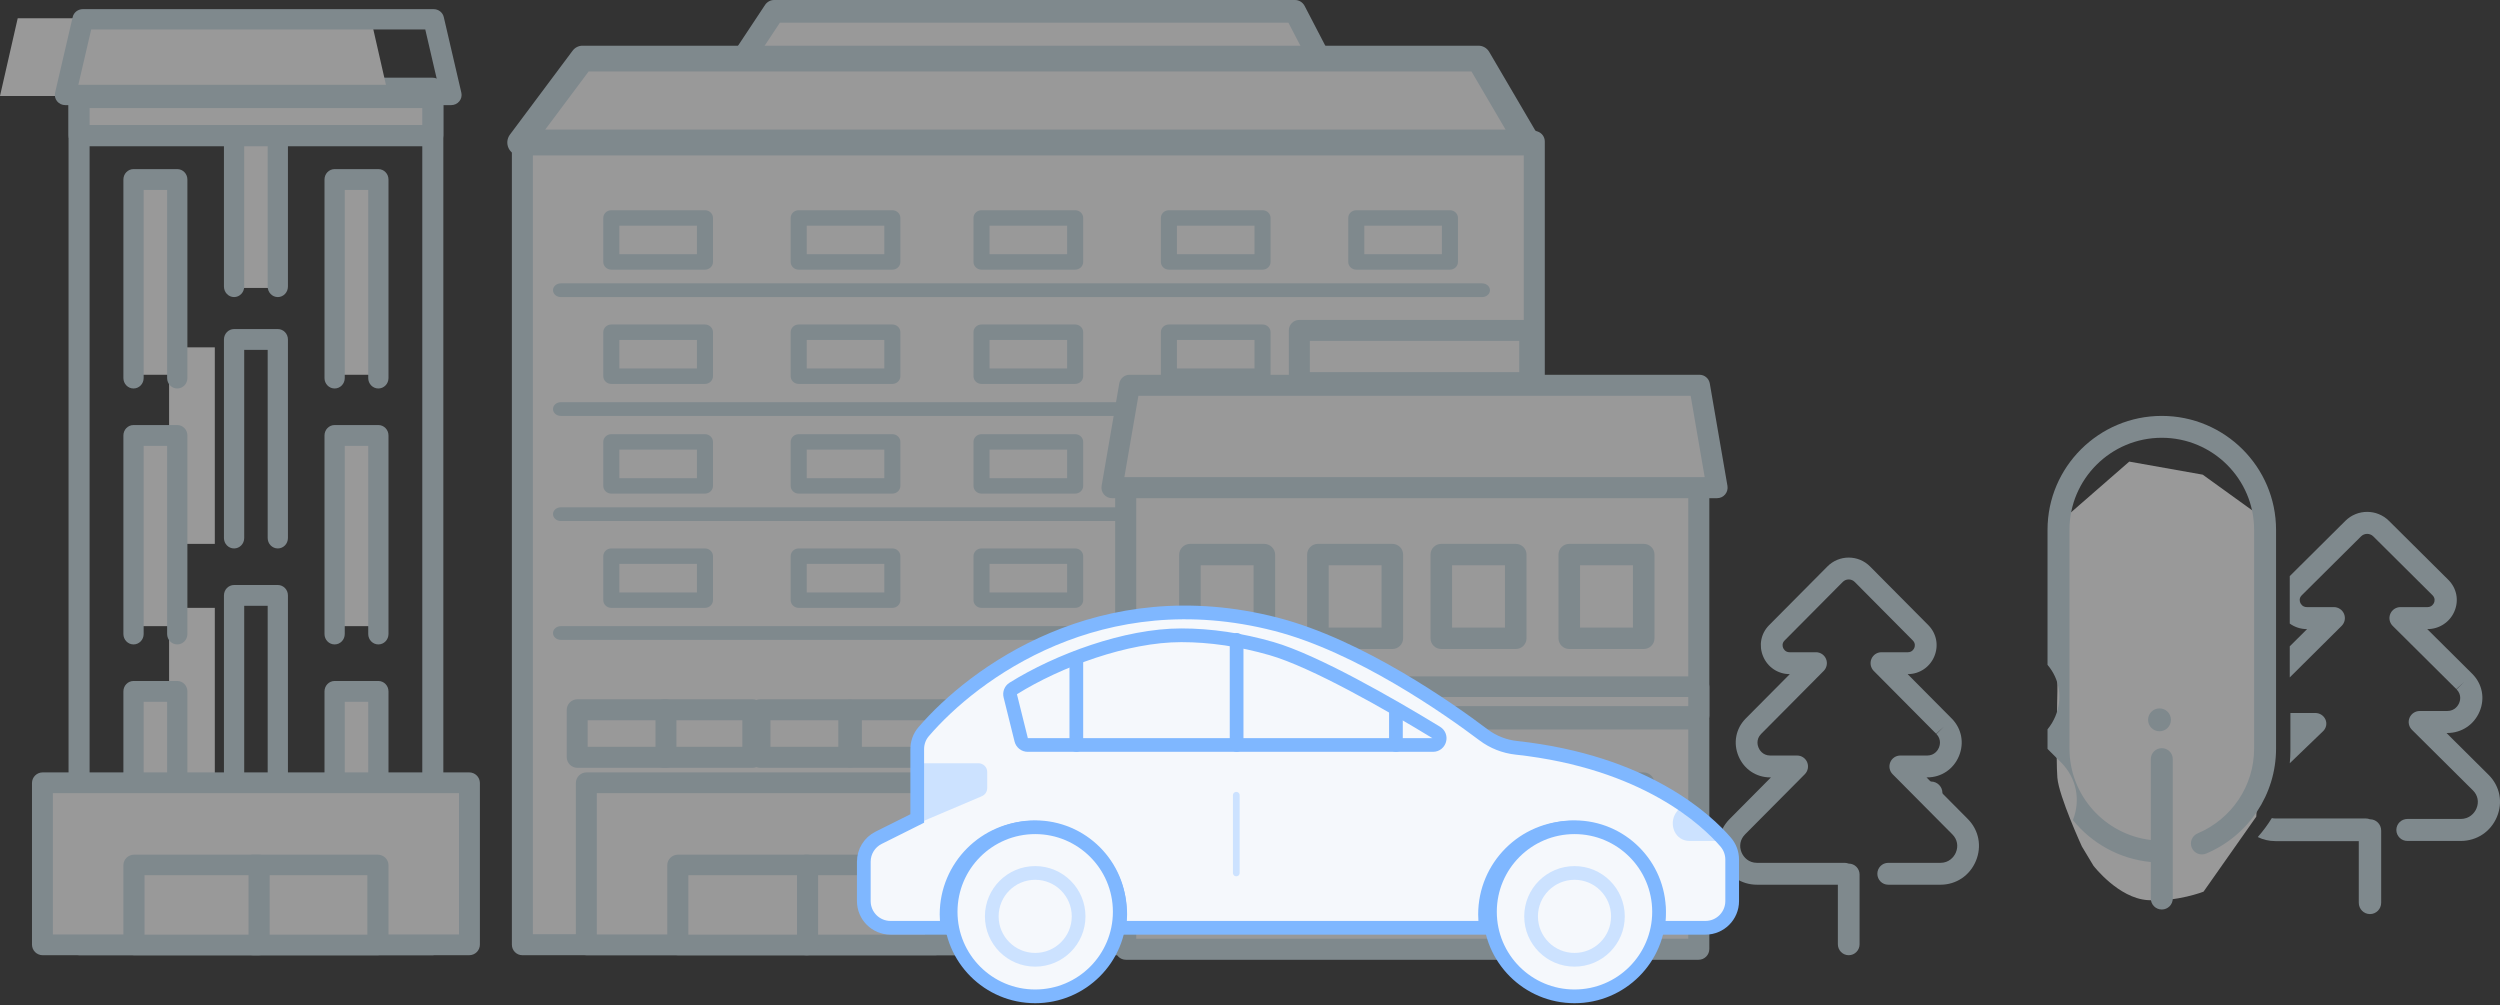 <?xml version="1.0" encoding="UTF-8"?>
<svg width="547px" height="220px" viewBox="0 0 547 220" version="1.1" xmlns="http://www.w3.org/2000/svg" xmlns:xlink="http://www.w3.org/1999/xlink">
    <rect x="0" y="0" width="547" height="220" fill="#333333" stroke="none"/>
    <title>Group 43</title>
    <g id="Landing-V2" stroke="none" stroke-width="1" fill="none" fill-rule="evenodd">
        <g id="landing---multicot-" transform="translate(-33, -2965)">
            <g id="Group-43" transform="translate(33, 2965)">
                <g id="Group-168" opacity="0.5" transform="translate(0, -0)">
                    <path d="M496,141.998 L493.67,178.683 L482.136,195.092 C482.136,195.092 476.372,197.37 469.93,196.948 C463.49,196.526 458.043,189.414 458.043,189.414 L455.519,185.213 C455.519,185.213 450.5,174.267 450.154,170.184 C449.808,166.101 450.154,151.35 450.154,151.35 L450.154,114.704 L465.88,101 L481.951,103.856 L493.67,112.307 L496,141.998 Z" id="Fill-1" fill="#FFFFFF"></path>
                    <path d="M378.392,179.254 L387.484,170.095 L387.335,170.095 C384.243,170.095 381.578,168.304 380.379,165.423 C379.193,162.574 379.787,159.444 381.918,157.261 L391.614,147.494 L391.554,147.494 C389.023,147.494 386.751,145.97 385.77,143.61 C384.785,141.239 385.278,138.634 387.045,136.826 L399.833,123.945 C402.406,121.352 406.594,121.352 409.168,123.945 L421.887,136.755 L421.941,136.809 C423.722,138.634 424.217,141.24 423.23,143.612 C422.249,145.971 419.978,147.494 417.446,147.494 L417.387,147.494 L427.018,157.196 C427.022,157.2 427.069,157.248 427.073,157.251 C429.213,159.444 429.807,162.574 428.622,165.423 C427.423,168.304 424.758,170.095 421.666,170.095 L421.516,170.095 L430.541,179.185 L430.602,179.248 C432.99,181.692 433.651,185.184 432.33,188.361 C430.992,191.577 428.018,193.575 424.568,193.575 L413.139,193.575 C411.826,193.575 410.764,192.503 410.764,191.183 C410.764,189.862 411.826,188.791 413.139,188.791 L424.568,188.791 C426.362,188.791 427.492,187.614 427.95,186.513 C428.527,185.126 428.254,183.663 427.217,182.602 C427.215,182.6 427.149,182.532 427.147,182.53 L414.104,169.394 C413.425,168.71 413.223,167.682 413.59,166.787 C413.957,165.893 414.823,165.312 415.784,165.312 L421.666,165.312 C423.386,165.312 424.072,163.982 424.241,163.575 C424.406,163.18 424.852,161.798 423.687,160.605 L425.381,158.929 L423.629,160.545 L409.975,146.794 C409.297,146.11 409.094,145.081 409.461,144.187 C409.829,143.294 410.695,142.711 411.654,142.711 L417.446,142.711 C418.382,142.711 418.758,141.985 418.85,141.763 C418.964,141.49 419.163,140.786 418.514,140.122 L405.81,127.327 C405.089,126.599 403.912,126.599 403.191,127.327 L390.447,140.163 C389.837,140.786 390.037,141.488 390.15,141.763 C390.243,141.985 390.618,142.711 391.554,142.711 L397.346,142.711 C398.306,142.711 399.172,143.294 399.54,144.187 C399.908,145.081 399.704,146.11 399.025,146.794 L385.372,160.545 L385.313,160.605 C384.149,161.798 384.595,163.18 384.759,163.573 C384.929,163.982 385.615,165.312 387.335,165.312 L393.218,165.312 C394.178,165.312 395.044,165.893 395.411,166.787 C395.779,167.682 395.575,168.71 394.897,169.394 L381.853,182.53 L381.784,182.603 C380.748,183.663 380.474,185.126 381.051,186.513 C381.51,187.614 382.639,188.791 384.433,188.791 L403.62,188.791 C403.926,188.791 404.216,188.854 404.483,188.96 C404.489,188.96 404.495,188.958 404.501,188.958 C405.811,188.958 406.875,190.028 406.875,191.35 L406.875,206.609 C406.875,207.929 405.811,209 404.501,209 C403.189,209 402.126,207.929 402.126,206.609 L402.126,193.575 L384.433,193.575 C380.982,193.575 378.009,191.577 376.671,188.361 C375.349,185.184 376.011,181.692 378.392,179.254" id="Fill-3" fill="#CBDFE8"></path>
                    <path d="M422.5,176 C421.119,176 420,174.881 420,173.5 C420,172.119 421.119,171 422.5,171 C423.881,171 425,172.119 425,173.5 C425,174.881 423.881,176 422.5,176" id="Fill-5" fill="#CBDFE8"></path>
                    <path d="M472.5,160 C471.118,160 470,158.881 470,157.5 C470,156.118 471.118,155 472.5,155 C473.882,155 475,156.118 475,157.5 C475,158.881 473.882,160 472.5,160" id="Fill-7" fill="#CBDFE8"></path>
                    <path d="M506.576,156 C507.557,156 508.44,156.568 508.815,157.44 C509.191,158.313 508.983,159.316 508.29,159.984 L501,167 C501.091,166.106 501.142,165.203 501.142,164.292 L501.142,156 L506.576,156 Z" id="Fill-9" fill="#CBDFE8"></path>
                    <path d="M525.231,132.834 L531.138,132.834 C532.092,132.834 532.474,132.104 532.57,131.88 C532.684,131.606 532.888,130.898 532.226,130.229 L519.271,117.359 C518.535,116.626 517.335,116.626 516.599,117.359 L503.602,130.271 C502.981,130.898 503.185,131.604 503.3,131.88 C503.395,132.104 503.778,132.834 504.732,132.834 L510.638,132.834 C511.618,132.834 512.501,133.42 512.876,134.319 C513.251,135.218 513.043,136.253 512.351,136.941 L501,148.218 L501,141.414 L504.792,137.646 L504.732,137.646 C503.357,137.646 502.066,137.2 501,136.436 L501,126.052 L513.174,113.956 C515.799,111.348 520.069,111.348 522.695,113.956 L535.666,126.842 L535.72,126.896 C537.537,128.733 538.042,131.355 537.036,133.74 C536.036,136.114 533.719,137.646 531.138,137.646 L531.077,137.646 L540.899,147.405 C540.903,147.408 540.951,147.457 540.955,147.461 C543.138,149.665 543.743,152.815 542.535,155.681 C541.312,158.579 538.594,160.38 535.441,160.38 L535.287,160.38 L544.491,169.525 L544.555,169.587 C546.989,172.047 547.664,175.56 546.316,178.756 C544.951,181.991 541.919,184 538.4,184 L526.745,184 C525.406,184 524.322,182.922 524.322,181.594 C524.322,180.265 525.406,179.188 526.745,179.188 L538.4,179.188 C540.231,179.188 541.382,178.004 541.85,176.896 C542.438,175.5 542.159,174.029 541.103,172.961 C541.1,172.96 541.032,172.891 541.031,172.89 L527.729,159.676 C527.036,158.987 526.83,157.953 527.205,157.053 C527.579,156.153 528.463,155.568 529.442,155.568 L535.441,155.568 C537.194,155.568 537.895,154.232 538.068,153.822 C538.236,153.424 538.689,152.034 537.502,150.835 L539.229,149.148 L537.443,150.774 L523.518,136.941 C522.826,136.253 522.619,135.218 522.994,134.319 C523.368,133.42 524.251,132.834 525.231,132.834" id="Fill-11" fill="#CBDFE8"></path>
                    <path d="M497.847,179.083 L517.643,179.083 C517.958,179.083 518.257,179.148 518.533,179.258 C518.539,179.258 518.545,179.256 518.551,179.256 C519.904,179.256 521,180.364 521,181.731 L521,197.525 C521,198.891 519.904,200 518.551,200 C517.199,200 516.101,198.891 516.101,197.525 L516.101,184.034 L497.847,184.034 C496.467,184.034 495.163,183.72 494,183.145 C495.147,181.855 496.173,180.467 497.074,179 C497.319,179.049 497.573,179.083 497.847,179.083" id="Fill-13" fill="#CBDFE8"></path>
                    <path d="M448.002,163.862 C448.002,163.843 448,163.822 448,163.803 L448,159.57 C448.691,158.736 449.269,157.787 449.711,156.736 C451.342,152.856 450.677,148.615 448,145.471 L448,115.923 C448,102.18 459.216,91 473.001,91 C486.785,91 498,102.18 498,115.923 L498,163.803 C498,173.814 492,182.825 482.714,186.758 C481.495,187.274 480.086,186.708 479.567,185.491 C479.05,184.275 479.619,182.87 480.838,182.354 C488.348,179.174 493.202,171.892 493.202,163.803 L493.202,115.923 C493.202,104.819 484.139,95.785 473.001,95.785 C461.862,95.785 452.799,104.819 452.799,115.923 L452.799,163.803 C452.799,174.097 460.589,182.607 470.601,183.794 L470.601,166.091 C470.601,164.771 471.675,163.7 473.001,163.7 C474.325,163.7 475.4,164.771 475.4,166.091 L475.4,196.608 C475.4,197.929 474.325,199 473.001,199 C471.675,199 470.601,197.929 470.601,196.608 L470.601,188.609 C463.73,187.953 457.665,184.509 453.551,179.434 C455.296,175.029 454.332,170.228 450.995,166.846 L448.002,163.862 Z" id="Fill-15" fill="#CBDFE8"></path>
                    <path d="M19.603,204.415 L92.397,204.415 L92.397,21.585 L19.603,21.585 L19.603,204.415 Z M94.64,209 L17.361,209 C16.056,209 15,207.948 15,206.649 L15,19.351 C15,18.052 16.056,17 17.361,17 L94.64,17 C95.944,17 97,18.052 97,19.351 L97,206.649 C97,207.948 95.944,209 94.64,209 L94.64,209 Z" id="Fill-19" fill="#CBDFE8"></path>
                    <polygon id="Fill-20" fill="#FFFFFF" points="29 137 39 137 39 94 29 94"></polygon>
                    <polygon id="Fill-21" fill="#FFFFFF" points="73 137 83 137 83 94 73 94"></polygon>
                    <polygon id="Fill-22" fill="#FFFFFF" points="73 170 83 170 83 150 73 150"></polygon>
                    <polygon id="Fill-23" fill="#FFFFFF" points="73 82 83 82 83 39 73 39"></polygon>
                    <polygon id="Fill-24" fill="#FFFFFF" points="29 82 39 82 39 39 29 39"></polygon>
                    <polygon id="Fill-25" fill="#FFFFFF" points="29 170 39 170 39 150 29 150"></polygon>
                    <polygon id="Fill-26" fill="#FFFFFF" points="51 63 61 63 61 20 51 20"></polygon>
                    <polygon id="Fill-27" fill="#FFFFFF" points="37 119 47 119 47 76 37 76"></polygon>
                    <polygon id="Fill-28" fill="#FFFFFF" points="37 172 47 172 47 133 37 133"></polygon>
                    <path d="M29.216,197 C30.44,197 31.431,195.981 31.431,194.724 L31.431,153.554 L36.569,153.554 L36.569,194.724 C36.569,195.981 37.56,197 38.784,197 C40.008,197 41,195.981 41,194.724 L41,151.277 C41,150.019 40.008,149 38.784,149 L29.216,149 C27.991,149 27,150.019 27,151.277 L27,194.724 C27,195.981 27.991,197 29.216,197" id="Fill-29" fill="#CBDFE8"></path>
                    <path d="M51.216,176 C52.44,176 53.431,174.981 53.431,173.724 L53.431,132.554 L58.569,132.554 L58.569,173.724 C58.569,174.981 59.56,176 60.784,176 C62.008,176 63,174.981 63,173.724 L63,130.277 C63,129.019 62.008,128 60.784,128 L51.216,128 C49.992,128 49,129.019 49,130.277 L49,173.724 C49,174.981 49.992,176 51.216,176" id="Fill-30" fill="#CBDFE8"></path>
                    <path d="M73.216,197 C74.44,197 75.431,195.981 75.431,194.724 L75.431,153.554 L80.569,153.554 L80.569,194.724 C80.569,195.981 81.56,197 82.784,197 C84.009,197 85,195.981 85,194.724 L85,151.277 C85,150.019 84.009,149 82.784,149 L73.216,149 C71.992,149 71,150.019 71,151.277 L71,194.724 C71,195.981 71.992,197 73.216,197" id="Fill-31" fill="#CBDFE8"></path>
                    <path d="M29.216,141 C30.44,141 31.431,139.981 31.431,138.724 L31.431,97.554 L36.569,97.554 L36.569,138.724 C36.569,139.981 37.56,141 38.784,141 C40.008,141 41,139.981 41,138.724 L41,95.277 C41,94.019 40.008,93 38.784,93 L29.216,93 C27.991,93 27,94.019 27,95.277 L27,138.724 C27,139.981 27.991,141 29.216,141" id="Fill-32" fill="#CBDFE8"></path>
                    <path d="M51.216,120 C52.44,120 53.431,118.981 53.431,117.724 L53.431,76.554 L58.569,76.554 L58.569,117.724 C58.569,118.981 59.56,120 60.784,120 C62.008,120 63,118.981 63,117.724 L63,74.277 C63,73.019 62.008,72 60.784,72 L51.216,72 C49.992,72 49,73.019 49,74.277 L49,117.724 C49,118.981 49.992,120 51.216,120" id="Fill-33" fill="#CBDFE8"></path>
                    <path d="M73.216,141 C74.44,141 75.431,139.981 75.431,138.724 L75.431,97.554 L80.569,97.554 L80.569,138.724 C80.569,139.981 81.56,141 82.784,141 C84.009,141 85,139.981 85,138.724 L85,95.277 C85,94.019 84.009,93 82.784,93 L73.216,93 C71.992,93 71,94.019 71,95.277 L71,138.724 C71,139.981 71.992,141 73.216,141" id="Fill-34" fill="#CBDFE8"></path>
                    <path d="M29.216,85 C30.44,85 31.431,83.981 31.431,82.724 L31.431,41.554 L36.569,41.554 L36.569,82.724 C36.569,83.981 37.56,85 38.784,85 C40.008,85 41,83.981 41,82.724 L41,39.277 C41,38.019 40.008,37 38.784,37 L29.216,37 C27.991,37 27,38.019 27,39.277 L27,82.724 C27,83.981 27.991,85 29.216,85" id="Fill-35" fill="#CBDFE8"></path>
                    <path d="M51.216,65 C52.44,65 53.431,63.969 53.431,62.696 L53.431,21.607 L58.569,21.607 L58.569,62.696 C58.569,63.969 59.56,65 60.784,65 C62.008,65 63,63.969 63,62.696 L63,19.304 C63,18.031 62.008,17 60.784,17 L51.216,17 C49.992,17 49,18.031 49,19.304 L49,62.696 C49,63.969 49.992,65 51.216,65" id="Fill-36" fill="#CBDFE8"></path>
                    <path d="M73.216,85 C74.44,85 75.431,83.981 75.431,82.724 L75.431,41.554 L80.569,41.554 L80.569,82.724 C80.569,83.981 81.56,85 82.784,85 C84.009,85 85,83.981 85,82.724 L85,39.277 C85,38.019 84.009,37 82.784,37 L73.216,37 C71.992,37 71,38.019 71,39.277 L71,82.724 C71,83.981 71.992,85 73.216,85" id="Fill-37" fill="#CBDFE8"></path>
                    <polygon id="Fill-38" fill="#FFFFFF" points="0 21 85 21 81.126 4 3.874 4"></polygon>
                    <path d="M17.137,18.56 L95.862,18.56 L93.048,6.44 L19.954,6.44 L17.137,18.56 Z M98.718,23 L14.282,23 C13.589,23 12.933,22.693 12.499,22.166 C12.066,21.639 11.903,20.949 12.056,20.29 L15.904,3.73 C16.14,2.719 17.064,2 18.131,2 L94.871,2 C95.937,2 96.861,2.719 97.096,3.73 L100.944,20.29 C101.097,20.949 100.933,21.639 100.5,22.166 C100.067,22.693 99.412,23 98.718,23 L98.718,23 Z" id="Fill-39" fill="#CBDFE8"></path>
                    <polygon id="Fill-40" fill="#FFFFFF" points="18 30 95 30 95 22 18 22"></polygon>
                    <path d="M19.603,27.352 L92.397,27.352 L92.397,23.648 L19.603,23.648 L19.603,27.352 Z M94.64,32 L17.361,32 C16.056,32 15,30.933 15,29.617 L15,21.383 C15,20.067 16.056,19 17.361,19 L94.64,19 C95.944,19 97,20.067 97,21.383 L97,29.617 C97,30.933 95.944,32 94.64,32 L94.64,32 Z" id="Fill-41" fill="#CBDFE8"></path>
                    <polygon id="Fill-42" fill="#FFFFFF" points="9 207 103 207 103 171 9 171"></polygon>
                    <path d="M11.566,204.466 L100.434,204.466 L100.434,173.534 L11.566,173.534 L11.566,204.466 Z M102.659,209 L9.341,209 C8.048,209 7,207.959 7,206.676 L7,171.324 C7,170.041 8.048,169 9.341,169 L102.659,169 C103.951,169 105,170.041 105,171.324 L105,206.676 C105,207.959 103.951,209 102.659,209 L102.659,209 Z" id="Fill-43" fill="#CBDFE8"></path>
                    <polygon id="Fill-44" fill="#FFFFFF" points="56 207 83 207 83 189 56 189"></polygon>
                    <path d="M57.621,204.505 L80.378,204.505 L80.378,191.493 L57.621,191.493 L57.621,204.505 Z M82.63,209 L55.369,209 C54.06,209 53,207.968 53,206.696 L53,189.304 C53,188.031 54.06,187 55.369,187 L82.63,187 C83.938,187 85,188.031 85,189.304 L85,206.696 C85,207.968 83.938,209 82.63,209 L82.63,209 Z" id="Fill-45" fill="#CBDFE8"></path>
                    <polygon id="Fill-46" fill="#FFFFFF" points="29 207 56 207 56 189 29 189"></polygon>
                    <path d="M31.621,204.505 L54.379,204.505 L54.379,191.493 L31.621,191.493 L31.621,204.505 Z M56.63,209 L29.369,209 C28.061,209 27,207.968 27,206.696 L27,189.304 C27,188.031 28.061,187 29.369,187 L56.63,187 C57.939,187 59,188.031 59,189.304 L59,206.696 C59,207.968 57.939,209 56.63,209 L56.63,209 Z" id="Fill-47" fill="#CBDFE8"></path>
                    <polygon id="Fill-48" fill="#FFFFFF" points="169.962 3 162 14 290 14 283.752 3"></polygon>
                    <path d="M165.952,12.042 L285.586,12.042 L281.904,4.958 L170.643,4.958 L165.952,12.042 Z M289.598,17 L161.401,17 C160.511,17 159.693,16.492 159.277,15.678 C158.862,14.865 158.917,13.881 159.418,13.122 L167.393,1.08 C167.841,0.404 168.583,0 169.375,0 L283.34,0 C284.225,0 285.038,0.502 285.456,1.307 L291.715,13.349 C292.114,14.118 292.093,15.045 291.66,15.794 C291.225,16.542 290.443,17 289.598,17 L289.598,17 Z" id="Fill-49" fill="#CBDFE8"></path>
                    <path d="M114,207 L335,207 L335,32.278 C319.241,26.908 280.86,15.426 227.484,15.012 C170.601,14.57 129.636,26.951 114,32.278 L114,207 Z" id="Fill-50" fill="#FFFFFF"></path>
                    <path d="M116.594,204.405 L333.407,204.405 L333.407,32.629 C318.717,28.198 287.076,26.1 228.687,25.644 C173.519,25.212 132.937,27.753 116.594,32.632 L116.594,204.405 Z M335.704,209 L114.297,209 C113.029,209 112,207.972 112,206.703 L112,30.954 C112,29.972 112.624,29.098 113.554,28.78 C129.462,23.339 170.354,20.592 228.722,21.049 C289.786,21.526 322.001,23.837 336.447,28.78 C337.376,29.098 338,29.972 338,30.954 L338,206.703 C338,207.972 336.973,209 335.704,209 L335.704,209 Z" id="Fill-51" fill="#CBDFE8"></path>
                    <path d="M124,63.5 L325,63.5 L124,63.5 Z" id="Fill-52" fill="#FFFFFF"></path>
                    <path d="M324.286,65 L122.713,65 C121.766,65 121,64.329 121,63.5 C121,62.671 121.766,62 122.713,62 L324.286,62 C325.232,62 326,62.671 326,63.5 C326,64.329 325.232,65 324.286,65" id="Fill-53" fill="#CBDFE8"></path>
                    <path d="M124,89.5 L325,89.5 L124,89.5 Z" id="Fill-54" fill="#FFFFFF"></path>
                    <path d="M324.286,91 L122.713,91 C121.766,91 121,90.329 121,89.5 C121,88.671 121.766,88 122.713,88 L324.286,88 C325.232,88 326,88.671 326,89.5 C326,90.329 325.232,91 324.286,91" id="Fill-55" fill="#CBDFE8"></path>
                    <path d="M124,113.5 L325,113.5 L124,113.5 Z" id="Fill-56" fill="#FFFFFF"></path>
                    <path d="M324.286,114 L122.713,114 C121.766,114 121,113.329 121,112.5 C121,111.671 121.766,111 122.713,111 L324.286,111 C325.232,111 326,111.671 326,112.5 C326,113.329 325.232,114 324.286,114" id="Fill-57" fill="#CBDFE8"></path>
                    <path d="M124,138.5 L325,138.5 L124,138.5 Z" id="Fill-58" fill="#FFFFFF"></path>
                    <path d="M324.286,140 L122.713,140 C121.766,140 121,139.329 121,138.5 C121,137.671 121.766,137 122.713,137 L324.286,137 C325.232,137 326,137.671 326,138.5 C326,139.329 325.232,140 324.286,140" id="Fill-59" fill="#CBDFE8"></path>
                    <polygon id="Fill-60" fill="#FFFFFF" points="296 132 316 132 316 122 296 122"></polygon>
                    <path d="M298.511,129.625 L315.489,129.625 L315.489,123.375 L298.511,123.375 L298.511,129.625 Z M317.245,133 L296.756,133 C295.787,133 295,132.244 295,131.312 L295,121.687 C295,120.755 295.787,120 296.756,120 L317.245,120 C318.214,120 319,120.755 319,121.687 L319,131.312 C319,132.244 318.214,133 317.245,133 L317.245,133 Z" id="Fill-61" fill="#CBDFE8"></path>
                    <polygon id="Fill-62" fill="#FFFFFF" points="296 107 316 107 316 97 296 97"></polygon>
                    <path d="M298.511,104.625 L315.489,104.625 L315.489,98.375 L298.511,98.375 L298.511,104.625 Z M317.245,108 L296.756,108 C295.787,108 295,107.245 295,106.313 L295,96.688 C295,95.756 295.787,95 296.756,95 L317.245,95 C318.214,95 319,95.756 319,96.688 L319,106.313 C319,107.245 318.214,108 317.245,108 L317.245,108 Z" id="Fill-63" fill="#CBDFE8"></path>
                    <polygon id="Fill-64" fill="#FFFFFF" points="296 82 316 82 316 72 296 72"></polygon>
                    <path d="M298.511,80.625 L315.489,80.625 L315.489,74.375 L298.511,74.375 L298.511,80.625 Z M317.245,84 L296.756,84 C295.787,84 295,83.245 295,82.312 L295,72.688 C295,71.755 295.787,71 296.756,71 L317.245,71 C318.214,71 319,71.755 319,72.688 L319,82.312 C319,83.245 318.214,84 317.245,84 L317.245,84 Z" id="Fill-65" fill="#CBDFE8"></path>
                    <polygon id="Fill-66" fill="#FFFFFF" points="296 57 316 57 316 47 296 47"></polygon>
                    <path d="M298.511,55.625 L315.489,55.625 L315.489,49.376 L298.511,49.376 L298.511,55.625 Z M317.245,59 L296.756,59 C295.787,59 295,58.244 295,57.312 L295,47.688 C295,46.755 295.787,46 296.756,46 L317.245,46 C318.214,46 319,46.755 319,47.688 L319,57.312 C319,58.244 318.214,59 317.245,59 L317.245,59 Z" id="Fill-67" fill="#CBDFE8"></path>
                    <polygon id="Fill-68" fill="#FFFFFF" points="256 132 276 132 276 122 256 122"></polygon>
                    <path d="M257.511,129.625 L274.489,129.625 L274.489,123.375 L257.511,123.375 L257.511,129.625 Z M276.244,133 L255.755,133 C254.786,133 254,132.244 254,131.312 L254,121.687 C254,120.755 254.786,120 255.755,120 L276.244,120 C277.214,120 278,120.755 278,121.687 L278,131.312 C278,132.244 277.214,133 276.244,133 L276.244,133 Z" id="Fill-69" fill="#CBDFE8"></path>
                    <polygon id="Fill-70" fill="#FFFFFF" points="256 107 276 107 276 97 256 97"></polygon>
                    <path d="M257.511,104.625 L274.489,104.625 L274.489,98.375 L257.511,98.375 L257.511,104.625 Z M276.244,108 L255.755,108 C254.786,108 254,107.245 254,106.313 L254,96.688 C254,95.756 254.786,95 255.755,95 L276.244,95 C277.214,95 278,95.756 278,96.688 L278,106.313 C278,107.245 277.214,108 276.244,108 L276.244,108 Z" id="Fill-71" fill="#CBDFE8"></path>
                    <polygon id="Fill-72" fill="#FFFFFF" points="256 82 276 82 276 72 256 72"></polygon>
                    <path d="M257.511,80.625 L274.489,80.625 L274.489,74.375 L257.511,74.375 L257.511,80.625 Z M276.244,84 L255.755,84 C254.786,84 254,83.245 254,82.312 L254,72.688 C254,71.755 254.786,71 255.755,71 L276.244,71 C277.214,71 278,71.755 278,72.688 L278,82.312 C278,83.245 277.214,84 276.244,84 L276.244,84 Z" id="Fill-73" fill="#CBDFE8"></path>
                    <polygon id="Fill-74" fill="#FFFFFF" points="256 57 276 57 276 47 256 47"></polygon>
                    <path d="M257.511,55.625 L274.489,55.625 L274.489,49.376 L257.511,49.376 L257.511,55.625 Z M276.244,59 L255.755,59 C254.786,59 254,58.244 254,57.312 L254,47.688 C254,46.755 254.786,46 255.755,46 L276.244,46 C277.214,46 278,46.755 278,47.688 L278,57.312 C278,58.244 277.214,59 276.244,59 L276.244,59 Z" id="Fill-75" fill="#CBDFE8"></path>
                    <polygon id="Fill-76" fill="#FFFFFF" points="216 132 236 132 236 122 216 122"></polygon>
                    <path d="M216.511,129.625 L233.49,129.625 L233.49,123.375 L216.511,123.375 L216.511,129.625 Z M235.244,133 L214.755,133 C213.786,133 213,132.244 213,131.312 L213,121.687 C213,120.755 213.786,120 214.755,120 L235.244,120 C236.213,120 237,120.755 237,121.687 L237,131.312 C237,132.244 236.213,133 235.244,133 L235.244,133 Z" id="Fill-77" fill="#CBDFE8"></path>
                    <polygon id="Fill-78" fill="#FFFFFF" points="216 107 236 107 236 97 216 97"></polygon>
                    <path d="M216.511,104.625 L233.49,104.625 L233.49,98.375 L216.511,98.375 L216.511,104.625 Z M235.244,108 L214.755,108 C213.786,108 213,107.245 213,106.313 L213,96.688 C213,95.756 213.786,95 214.755,95 L235.244,95 C236.213,95 237,95.756 237,96.688 L237,106.313 C237,107.245 236.213,108 235.244,108 L235.244,108 Z" id="Fill-79" fill="#CBDFE8"></path>
                    <polygon id="Fill-80" fill="#FFFFFF" points="216 82 236 82 236 72 216 72"></polygon>
                    <path d="M216.511,80.625 L233.49,80.625 L233.49,74.375 L216.511,74.375 L216.511,80.625 Z M235.244,84 L214.755,84 C213.786,84 213,83.245 213,82.312 L213,72.688 C213,71.755 213.786,71 214.755,71 L235.244,71 C236.213,71 237,71.755 237,72.688 L237,82.312 C237,83.245 236.213,84 235.244,84 L235.244,84 Z" id="Fill-81" fill="#CBDFE8"></path>
                    <polygon id="Fill-82" fill="#FFFFFF" points="216 57 236 57 236 47 216 47"></polygon>
                    <path d="M216.511,55.625 L233.49,55.625 L233.49,49.376 L216.511,49.376 L216.511,55.625 Z M235.244,59 L214.755,59 C213.786,59 213,58.244 213,57.312 L213,47.688 C213,46.755 213.786,46 214.755,46 L235.244,46 C236.213,46 237,46.755 237,47.688 L237,57.312 C237,58.244 236.213,59 235.244,59 L235.244,59 Z" id="Fill-83" fill="#CBDFE8"></path>
                    <polygon id="Fill-84" fill="#FFFFFF" points="174 132 194 132 194 122 174 122"></polygon>
                    <path d="M176.511,129.625 L193.489,129.625 L193.489,123.375 L176.511,123.375 L176.511,129.625 Z M195.245,133 L174.756,133 C173.786,133 173,132.244 173,131.312 L173,121.687 C173,120.755 173.786,120 174.756,120 L195.245,120 C196.214,120 197,120.755 197,121.687 L197,131.312 C197,132.244 196.214,133 195.245,133 L195.245,133 Z" id="Fill-85" fill="#CBDFE8"></path>
                    <polygon id="Fill-86" fill="#FFFFFF" points="174 107 194 107 194 97 174 97"></polygon>
                    <path d="M176.511,104.625 L193.489,104.625 L193.489,98.375 L176.511,98.375 L176.511,104.625 Z M195.245,108 L174.756,108 C173.786,108 173,107.245 173,106.313 L173,96.688 C173,95.756 173.786,95 174.756,95 L195.245,95 C196.214,95 197,95.756 197,96.688 L197,106.313 C197,107.245 196.214,108 195.245,108 L195.245,108 Z" id="Fill-87" fill="#CBDFE8"></path>
                    <polygon id="Fill-88" fill="#FFFFFF" points="174 82 194 82 194 72 174 72"></polygon>
                    <path d="M176.511,80.625 L193.489,80.625 L193.489,74.375 L176.511,74.375 L176.511,80.625 Z M195.245,84 L174.756,84 C173.786,84 173,83.245 173,82.312 L173,72.688 C173,71.755 173.786,71 174.756,71 L195.245,71 C196.214,71 197,71.755 197,72.688 L197,82.312 C197,83.245 196.214,84 195.245,84 L195.245,84 Z" id="Fill-89" fill="#CBDFE8"></path>
                    <polygon id="Fill-90" fill="#FFFFFF" points="174 57 194 57 194 47 174 47"></polygon>
                    <path d="M176.511,55.625 L193.489,55.625 L193.489,49.376 L176.511,49.376 L176.511,55.625 Z M195.245,59 L174.756,59 C173.786,59 173,58.244 173,57.312 L173,47.688 C173,46.755 173.786,46 174.756,46 L195.245,46 C196.214,46 197,46.755 197,47.688 L197,57.312 C197,58.244 196.214,59 195.245,59 L195.245,59 Z" id="Fill-91" fill="#CBDFE8"></path>
                    <polygon id="Fill-92" fill="#FFFFFF" points="134 132 154 132 154 122 134 122"></polygon>
                    <path d="M135.511,129.625 L152.489,129.625 L152.489,123.375 L135.511,123.375 L135.511,129.625 Z M154.244,133 L133.755,133 C132.786,133 132,132.244 132,131.312 L132,121.687 C132,120.755 132.786,120 133.755,120 L154.244,120 C155.213,120 156,120.755 156,121.687 L156,131.312 C156,132.244 155.213,133 154.244,133 L154.244,133 Z" id="Fill-93" fill="#CBDFE8"></path>
                    <polygon id="Fill-94" fill="#FFFFFF" points="134 107 154 107 154 97 134 97"></polygon>
                    <path d="M135.511,104.625 L152.489,104.625 L152.489,98.375 L135.511,98.375 L135.511,104.625 Z M154.244,108 L133.755,108 C132.786,108 132,107.245 132,106.313 L132,96.688 C132,95.756 132.786,95 133.755,95 L154.244,95 C155.213,95 156,95.756 156,96.688 L156,106.313 C156,107.245 155.213,108 154.244,108 L154.244,108 Z" id="Fill-95" fill="#CBDFE8"></path>
                    <polygon id="Fill-96" fill="#FFFFFF" points="134 82 154 82 154 72 134 72"></polygon>
                    <path d="M135.511,80.625 L152.489,80.625 L152.489,74.375 L135.511,74.375 L135.511,80.625 Z M154.244,84 L133.755,84 C132.786,84 132,83.245 132,82.312 L132,72.688 C132,71.755 132.786,71 133.755,71 L154.244,71 C155.213,71 156,71.755 156,72.688 L156,82.312 C156,83.245 155.213,84 154.244,84 L154.244,84 Z" id="Fill-97" fill="#CBDFE8"></path>
                    <polygon id="Fill-98" fill="#FFFFFF" points="134 57 154 57 154 47 134 47"></polygon>
                    <path d="M135.511,55.625 L152.489,55.625 L152.489,49.376 L135.511,49.376 L135.511,55.625 Z M154.244,59 L133.755,59 C132.786,59 132,58.244 132,57.312 L132,47.688 C132,46.755 132.786,46 133.755,46 L154.244,46 C155.213,46 156,46.755 156,47.688 L156,57.312 C156,58.244 155.213,59 154.244,59 L154.244,59 Z" id="Fill-99" fill="#CBDFE8"></path>
                    <polygon id="Fill-100" fill="#FFFFFF" points="127.747 13 114 31 335 31 324.212 13"></polygon>
                    <path d="M119.285,28.363 L329.424,28.363 L321.962,15.636 L128.793,15.636 L119.285,28.363 Z M334.268,34 L113.732,34 C112.691,34 111.74,33.389 111.281,32.425 C110.821,31.462 110.932,30.312 111.568,29.461 L125.285,11.097 C125.802,10.405 126.602,10 127.449,10 L323.501,10 C324.459,10 325.345,10.515 325.84,11.359 L336.606,29.723 C337.116,30.593 337.132,31.679 336.648,32.566 C336.163,33.452 335.253,34 334.268,34 L334.268,34 Z" id="Fill-101" fill="#CBDFE8"></path>
                    <polygon id="Fill-102" fill="#FFFFFF" points="206 166 226 166 226 155 206 155"></polygon>
                    <path d="M208.577,163.404 L223.423,163.404 L223.423,157.595 L208.577,157.595 L208.577,163.404 Z M225.654,168 L206.346,168 C205.051,168 204,166.945 204,165.644 L204,155.356 C204,154.055 205.051,153 206.347,153 L225.654,153 C226.95,153 228,154.055 228,155.356 L228,165.644 C228,166.944 226.95,168 225.654,168 L225.654,168 Z" id="Fill-103" fill="#CBDFE8"></path>
                    <polygon id="Fill-104" fill="#FFFFFF" points="186 166 206 166 206 155 186 155"></polygon>
                    <path d="M188.577,163.404 L203.422,163.404 L203.422,157.595 L188.577,157.595 L188.577,163.404 Z M205.653,168 L186.347,168 C185.051,168 184,166.945 184,165.644 L184,155.356 C184,154.055 185.051,153 186.347,153 L205.653,153 C206.95,153 208,154.055 208,155.356 L208,165.644 C208,166.945 206.95,168 205.653,168 L205.653,168 Z" id="Fill-105" fill="#CBDFE8"></path>
                    <polygon id="Fill-106" fill="#FFFFFF" points="166 166 186 166 186 155 166 155"></polygon>
                    <path d="M168.578,163.404 L183.423,163.404 L183.423,157.595 L168.578,157.595 L168.578,163.404 Z M185.653,168 L166.346,168 C165.051,168 164,166.944 164,165.644 L164,155.356 C164,154.055 165.051,153 166.346,153 L185.654,153 C186.949,153 188,154.055 188,155.356 L188,165.644 C188,166.944 186.949,168 185.653,168 L185.653,168 Z" id="Fill-107" fill="#CBDFE8"></path>
                    <polygon id="Fill-108" fill="#FFFFFF" points="145 166 165 166 165 155 145 155"></polygon>
                    <path d="M147.578,163.404 L162.423,163.404 L162.423,157.595 L147.578,157.595 L147.578,163.404 Z M164.652,168 L145.347,168 C144.051,168 143,166.944 143,165.644 L143,155.356 C143,154.055 144.051,153 145.347,153 L164.652,153 C165.949,153 167,154.055 167,155.356 L167,165.644 C167,166.944 165.949,168 164.652,168 L164.652,168 Z" id="Fill-109" fill="#CBDFE8"></path>
                    <polygon id="Fill-110" fill="#FFFFFF" points="126 166 146 166 146 155 126 155"></polygon>
                    <path d="M128.577,163.404 L143.422,163.404 L143.422,157.595 L128.577,157.595 L128.577,163.404 Z M145.653,168 L126.346,168 C125.05,168 124,166.944 124,165.644 L124,155.356 C124,154.055 125.05,153 126.346,153 L145.653,153 C146.949,153 148,154.055 148,155.356 L148,165.644 C148,166.944 146.949,168 145.653,168 L145.653,168 Z" id="Fill-111" fill="#CBDFE8"></path>
                    <polygon id="Fill-112" fill="#FFFFFF" points="128 207 226 207 226 171 128 171"></polygon>
                    <path d="M130.58,204.466 L223.421,204.466 L223.421,173.534 L130.58,173.534 L130.58,204.466 Z M225.651,209 L128.348,209 C127.051,209 126,207.959 126,206.676 L126,171.324 C126,170.041 127.051,169 128.348,169 L225.652,169 C226.949,169 228,170.041 228,171.324 L228,206.676 C228,207.959 226.949,209 225.651,209 L225.651,209 Z" id="Fill-113" fill="#CBDFE8"></path>
                    <polygon id="Fill-114" fill="#FFFFFF" points="177 207 205 207 205 189 177 189"></polygon>
                    <path d="M178.61,204.505 L202.39,204.505 L202.39,191.493 L178.61,191.493 L178.61,204.505 Z M204.636,209 L176.363,209 C175.058,209 174,207.968 174,206.696 L174,189.304 C174,188.031 175.058,187 176.363,187 L204.636,187 C205.942,187 207,188.031 207,189.303 L207,206.696 C207,207.968 205.942,209 204.636,209 L204.636,209 Z" id="Fill-115" fill="#CBDFE8"></path>
                    <polygon id="Fill-116" fill="#FFFFFF" points="149 207 177 207 177 189 149 189"></polygon>
                    <path d="M150.61,204.505 L174.389,204.505 L174.389,191.493 L150.61,191.493 L150.61,204.505 Z M176.636,209 L148.364,209 C147.057,209 146,207.968 146,206.696 L146,189.304 C146,188.031 147.057,187 148.364,187 L176.637,187 C177.942,187 179,188.031 179,189.303 L179,206.696 C179,207.968 177.942,209 176.636,209 L176.636,209 Z" id="Fill-117" fill="#CBDFE8"></path>
                    <polygon id="Fill-118" fill="#FFFFFF" points="247 207 372 207 372 157 247 157"></polygon>
                    <path d="M248.606,205.4 L369.394,205.4 L369.394,159.6 L248.606,159.6 L248.606,205.4 Z M371.638,210 L246.361,210 C245.056,210 244,208.944 244,207.642 L244,157.358 C244,156.057 245.057,155 246.361,155 L371.638,155 C372.943,155 374,156.056 374,157.358 L374,207.642 C374,208.943 372.943,210 371.638,210 L371.638,210 Z" id="Fill-119" fill="#CBDFE8"></path>
                    <polygon id="Fill-120" fill="#FFFFFF" points="259 189 277 189 277 171 259 171"></polygon>
                    <polygon id="Fill-121" fill="#FFFFFF" points="288 189 302 189 302 171 288 171"></polygon>
                    <polygon id="Fill-122" fill="#FFFFFF" points="317 188 331 188 331 172 317 172"></polygon>
                    <polygon id="Fill-123" fill="#FFFFFF" points="344 188 360 188 360 172 344 172"></polygon>
                    <polygon id="Fill-124" fill="#FFFFFF" points="344 190 360 190 360 172 344 172"></polygon>
                    <path d="M345.713,187.325 L357.287,187.325 L357.287,173.675 L345.713,173.675 L345.713,187.325 Z M359.583,192 L343.416,192 C342.082,192 341,190.927 341,189.604 L341,171.396 C341,170.074 342.082,169 343.416,169 L359.584,169 C360.918,169 362,170.074 362,171.396 L362,189.604 C362,190.927 360.918,192 359.583,192 L359.583,192 Z" id="Fill-125" fill="#CBDFE8"></path>
                    <polygon id="Fill-126" fill="#FFFFFF" points="316 190 332 190 332 172 316 172"></polygon>
                    <path d="M317.713,187.325 L329.287,187.325 L329.287,173.675 L317.713,173.675 L317.713,187.325 Z M331.584,192 L315.416,192 C314.082,192 313,190.927 313,189.604 L313,171.396 C313,170.074 314.082,169 315.417,169 L331.584,169 C332.918,169 334,170.074 334,171.396 L334,189.604 C334,190.927 332.918,192 331.584,192 L331.584,192 Z" id="Fill-127" fill="#CBDFE8"></path>
                    <path d="M290.713,187.325 L302.287,187.325 L302.287,173.675 L290.713,173.675 L290.713,187.325 Z M304.644,192 L288.357,192 C287.055,192 286,190.953 286,189.662 L286,171.338 C286,170.047 287.055,169 288.357,169 L304.644,169 C305.945,169 307,170.047 307,171.338 L307,189.662 C307,190.953 305.945,192 304.644,192 L304.644,192 Z" id="Fill-128" fill="#CBDFE8"></path>
                    <path d="M262.713,187.325 L274.287,187.325 L274.287,173.675 L262.713,173.675 L262.713,187.325 Z M276.644,192 L260.356,192 C259.055,192 258,190.953 258,189.662 L258,171.338 C258,170.047 259.055,169 260.356,169 L276.644,169 C277.946,169 279,170.047 279,171.338 L279,189.662 C279,190.953 277.946,192 276.644,192 L276.644,192 Z" id="Fill-129" fill="#CBDFE8"></path>
                    <polygon id="Fill-130" fill="#FFFFFF" points="247 157 372 157 372 107 247 107"></polygon>
                    <path d="M248.606,154.399 L369.394,154.399 L369.394,108.6 L248.606,108.6 L248.606,154.399 Z M371.638,159 L246.361,159 C245.056,159 244,157.943 244,156.642 L244,106.357 C244,105.055 245.056,104 246.361,104 L371.638,104 C372.943,104 374,105.055 374,106.357 L374,156.642 C374,157.943 372.943,159 371.638,159 L371.638,159 Z" id="Fill-131" fill="#CBDFE8"></path>
                    <polygon id="Fill-132" fill="#FFFFFF" points="247 157 372 157 372 150 247 150"></polygon>
                    <path d="M248.606,154.501 L369.394,154.501 L369.394,152.498 L248.606,152.498 L248.606,154.501 Z M371.638,159 L246.361,159 C245.056,159 244,157.967 244,156.694 L244,150.306 C244,149.032 245.057,148 246.361,148 L371.638,148 C372.943,148 374,149.032 374,150.305 L374,156.694 C374,157.967 372.943,159 371.638,159 L371.638,159 Z" id="Fill-133" fill="#CBDFE8"></path>
                    <polygon id="Fill-134" fill="#FFFFFF" points="285 82 335 82 335 72 285 72"></polygon>
                    <path d="M286.589,81.423 L332.411,81.423 L332.411,74.578 L286.589,74.578 L286.589,81.423 Z M334.705,86 L284.295,86 C283.026,86 282,84.975 282,83.711 L282,72.289 C282,71.025 283.026,70 284.295,70 L334.705,70 C335.974,70 337,71.025 337,72.289 L337,83.711 C337,84.975 335.974,86 334.705,86 L334.705,86 Z" id="Fill-135" fill="#CBDFE8"></path>
                    <polygon id="Fill-136" fill="#FFFFFF" points="344 139 360 139 360 121 344 121"></polygon>
                    <polygon id="Fill-137" fill="#FFFFFF" points="317 139 331 139 331 123 317 123"></polygon>
                    <polygon id="Fill-138" fill="#FFFFFF" points="288 140 302 140 302 122 288 122"></polygon>
                    <polygon id="Fill-139" fill="#FFFFFF" points="261 139 275 139 275 121 261 121"></polygon>
                    <polygon id="Fill-140" fill="#FFFFFF" points="243 107 376 107 372.12 85 246.879 85"></polygon>
                    <path d="M246.011,104.397 L372.988,104.397 L369.92,86.603 L249.08,86.603 L246.011,104.397 Z M375.71,109 L243.29,109 C242.614,109 241.973,108.7 241.538,108.18 C241.103,107.661 240.918,106.975 241.034,106.305 L244.895,83.909 C245.085,82.805 246.037,82 247.152,82 L371.846,82 C372.961,82 373.914,82.805 374.103,83.909 L377.966,106.305 C378.082,106.975 377.897,107.661 377.462,108.18 C377.026,108.7 376.386,109 375.71,109 L375.71,109 Z" id="Fill-141" fill="#CBDFE8"></path>
                    <path d="M345.713,137.325 L357.287,137.325 L357.287,123.675 L345.713,123.675 L345.713,137.325 Z M359.644,142 L343.356,142 C342.055,142 341,140.954 341,139.663 L341,121.337 C341,120.046 342.055,119 343.356,119 L359.644,119 C360.945,119 362,120.046 362,121.337 L362,139.663 C362,140.954 360.945,142 359.644,142 L359.644,142 Z" id="Fill-142" fill="#CBDFE8"></path>
                    <path d="M317.713,137.325 L329.287,137.325 L329.287,123.675 L317.713,123.675 L317.713,137.325 Z M331.644,142 L315.356,142 C314.055,142 313,140.954 313,139.663 L313,121.337 C313,120.046 314.055,119 315.356,119 L331.644,119 C332.945,119 334,120.046 334,121.337 L334,139.663 C334,140.954 332.945,142 331.644,142 L331.644,142 Z" id="Fill-143" fill="#CBDFE8"></path>
                    <path d="M290.713,137.325 L302.287,137.325 L302.287,123.675 L290.713,123.675 L290.713,137.325 Z M304.644,142 L288.357,142 C287.055,142 286,140.954 286,139.663 L286,121.337 C286,120.046 287.055,119 288.357,119 L304.644,119 C305.945,119 307,120.046 307,121.337 L307,139.663 C307,140.954 305.945,142 304.644,142 L304.644,142 Z" id="Fill-144" fill="#CBDFE8"></path>
                    <polygon id="Fill-145" fill="#FFFFFF" points="261 139 277 139 277 121 261 121"></polygon>
                    <path d="M262.713,137.325 L274.287,137.325 L274.287,123.675 L262.713,123.675 L262.713,137.325 Z M276.584,142 L260.416,142 C259.081,142 258,140.928 258,139.604 L258,121.397 C258,120.073 259.082,119 260.416,119 L276.584,119 C277.918,119 279,120.073 279,121.397 L279,139.603 C279,140.927 277.918,142 276.584,142 L276.584,142 Z" id="Fill-146" fill="#CBDFE8"></path>
                </g>
                <g id="Group" transform="translate(283.934, 175.696) scale(-1, 1) translate(-283.934, -175.696) translate(189.035, 133.392)">
                    <path d="M176.751,26.713 C177.655,27.77 178.141,29.112 178.141,30.503 L178.141,45.692 L186.601,49.919 C188.582,50.909 189.832,52.932 189.832,55.144 L189.832,63.766 C189.832,66.993 187.215,69.608 183.986,69.608 L171.501,69.608 C171.648,68.656 171.725,67.68 171.725,66.687 C171.725,56.202 163.218,47.701 152.725,47.701 C142.232,47.701 133.725,56.202 133.725,66.687 C133.725,67.68 133.801,68.656 133.948,69.608 L53.686,69.608 C53.833,68.656 53.909,67.68 53.909,66.687 C53.909,56.202 45.402,47.701 34.909,47.701 C24.416,47.701 15.909,56.202 15.909,66.687 C15.909,67.68 15.985,68.656 16.133,69.608 L5.678,69.608 C2.449,69.608 -0.168,66.993 -0.168,63.766 L-0.168,54.677 C-0.168,53.272 0.334,51.923 1.251,50.859 C5.358,46.089 18.812,33.308 47.067,30.228 C49.67,29.944 52.148,28.969 54.239,27.393 C61.763,21.719 81.374,7.899 99.668,3.195 C137.957,-6.65 165.746,13.877 176.751,26.713 Z" id="Combined-Shape" fill="#F5F8FC"></path>
                    <path d="M164.382,39.895 C164.049,39.751 163.832,39.435 163.832,39.087 L163.832,35.491 C163.832,35.005 164.249,34.608 164.761,34.608 L177.832,34.608 L177.832,45.608 L164.382,39.895" id="Fill-191" stroke="#CCE2FF" stroke-width="2" fill="#CCE2FF"></path>
                    <path d="M11.207,44.872 L10.247,43.608 C10.247,43.608 6.09,47.32 3.832,49.608 L9.183,49.608 C9.464,49.608 9.738,49.564 9.997,49.482 C11.83,48.9 12.397,46.441 11.207,44.872" id="Fill-198" stroke="#CCE2FF" stroke-width="2" fill="#CCE2FF"></path>
                    <path d="M176.751,26.713 C177.655,27.77 178.141,29.112 178.141,30.503 L178.141,45.692 L186.601,49.919 C188.582,50.909 189.832,52.932 189.832,55.144 L189.832,63.766 C189.832,66.993 187.215,69.608 183.986,69.608 L171.501,69.608 C171.648,68.656 171.725,67.68 171.725,66.687 C171.725,56.202 163.218,47.701 152.725,47.701 C142.232,47.701 133.725,56.202 133.725,66.687 C133.725,67.68 133.801,68.656 133.948,69.608 L53.686,69.608 C53.833,68.656 53.909,67.68 53.909,66.687 C53.909,56.202 45.402,47.701 34.909,47.701 C24.416,47.701 15.909,56.202 15.909,66.687 C15.909,67.68 15.985,68.656 16.133,69.608 L5.678,69.608 C2.449,69.608 -0.168,66.993 -0.168,63.766 L-0.168,54.677 C-0.168,53.272 0.334,51.923 1.251,50.859 C5.358,46.089 18.812,33.308 47.067,30.228 C49.67,29.944 52.148,28.969 54.239,27.393 C61.763,21.719 81.374,7.899 99.668,3.195 C137.957,-6.65 165.746,13.877 176.751,26.713 Z" id="Combined-Shape" stroke="#7FB7FF" stroke-width="3"></path>
                    <path d="M52.832,66.108 C52.832,76.325 44.549,84.608 34.332,84.608 C24.115,84.608 15.832,76.325 15.832,66.108 C15.832,55.891 24.115,47.608 34.332,47.608 C44.549,47.608 52.832,55.891 52.832,66.108" id="Fill-185" stroke="#7FB7FF" stroke-width="3" fill="#F5F8FC"></path>
                    <path d="M34.332,76.608 C29.085,76.608 24.832,72.356 24.832,67.108 C24.832,61.861 29.085,57.608 34.332,57.608 C39.579,57.608 43.832,61.861 43.832,67.108 C43.832,72.356 39.579,76.608 34.332,76.608 Z" id="Fill-187" stroke="#CCE2FF" stroke-width="3" fill="#F5F8FC"></path>
                    <path d="M170.832,66.108 C170.832,76.325 162.549,84.608 152.332,84.608 C142.115,84.608 133.832,76.325 133.832,66.108 C133.832,55.891 142.115,47.608 152.332,47.608 C162.549,47.608 170.832,55.891 170.832,66.108" id="Fill-188" stroke="#7FB7FF" stroke-width="3" fill="#F5F8FC"></path>
                    <path d="M161.832,67.108 C161.832,72.356 157.579,76.608 152.332,76.608 C147.085,76.608 142.832,72.356 142.832,67.108 C142.832,61.861 147.085,57.608 152.332,57.608 C157.579,57.608 161.832,61.861 161.832,67.108" id="Fill-190" stroke="#CCE2FF" stroke-width="3" fill="#F5F8FC"></path>
                    <path d="M157.788,18.847 C157.94,18.234 157.691,17.59 157.155,17.255 C147.3,11.105 132.432,5.608 120.377,5.608 C113.982,5.608 107.344,6.586 100.641,8.514 C91.23,11.221 74.677,20.706 64.533,26.9 C63.272,27.67 63.823,29.608 65.301,29.608 L153.969,29.608 C154.641,29.608 155.227,29.151 155.39,28.498 L157.788,18.847" id="Fill-193" stroke="#7FB7FF" stroke-width="3"></path>
                    <path d="M73.402,21.769 L73.402,29.608 M108.262,6.608 L108.262,29.608" id="Stroke-194" stroke="#7FB7FF" stroke-width="3" stroke-linecap="round" stroke-linejoin="round"></path>
                    <line x1="108.332" y1="40.608" x2="108.332" y2="57.608" id="Fill-195" fill="#364047"></line>
                    <line x1="108.332" y1="40.608" x2="108.332" y2="57.608" id="Stroke-196" stroke="#CCE2FF" stroke-width="1.474" stroke-linecap="round" stroke-linejoin="round"></line>
                    <line x1="143.332" y1="10.608" x2="143.332" y2="29.608" id="Stroke-197" stroke="#7FB7FF" stroke-width="3" stroke-linecap="round" stroke-linejoin="round"></line>
                </g>
            </g>
        </g>
    </g>
</svg>